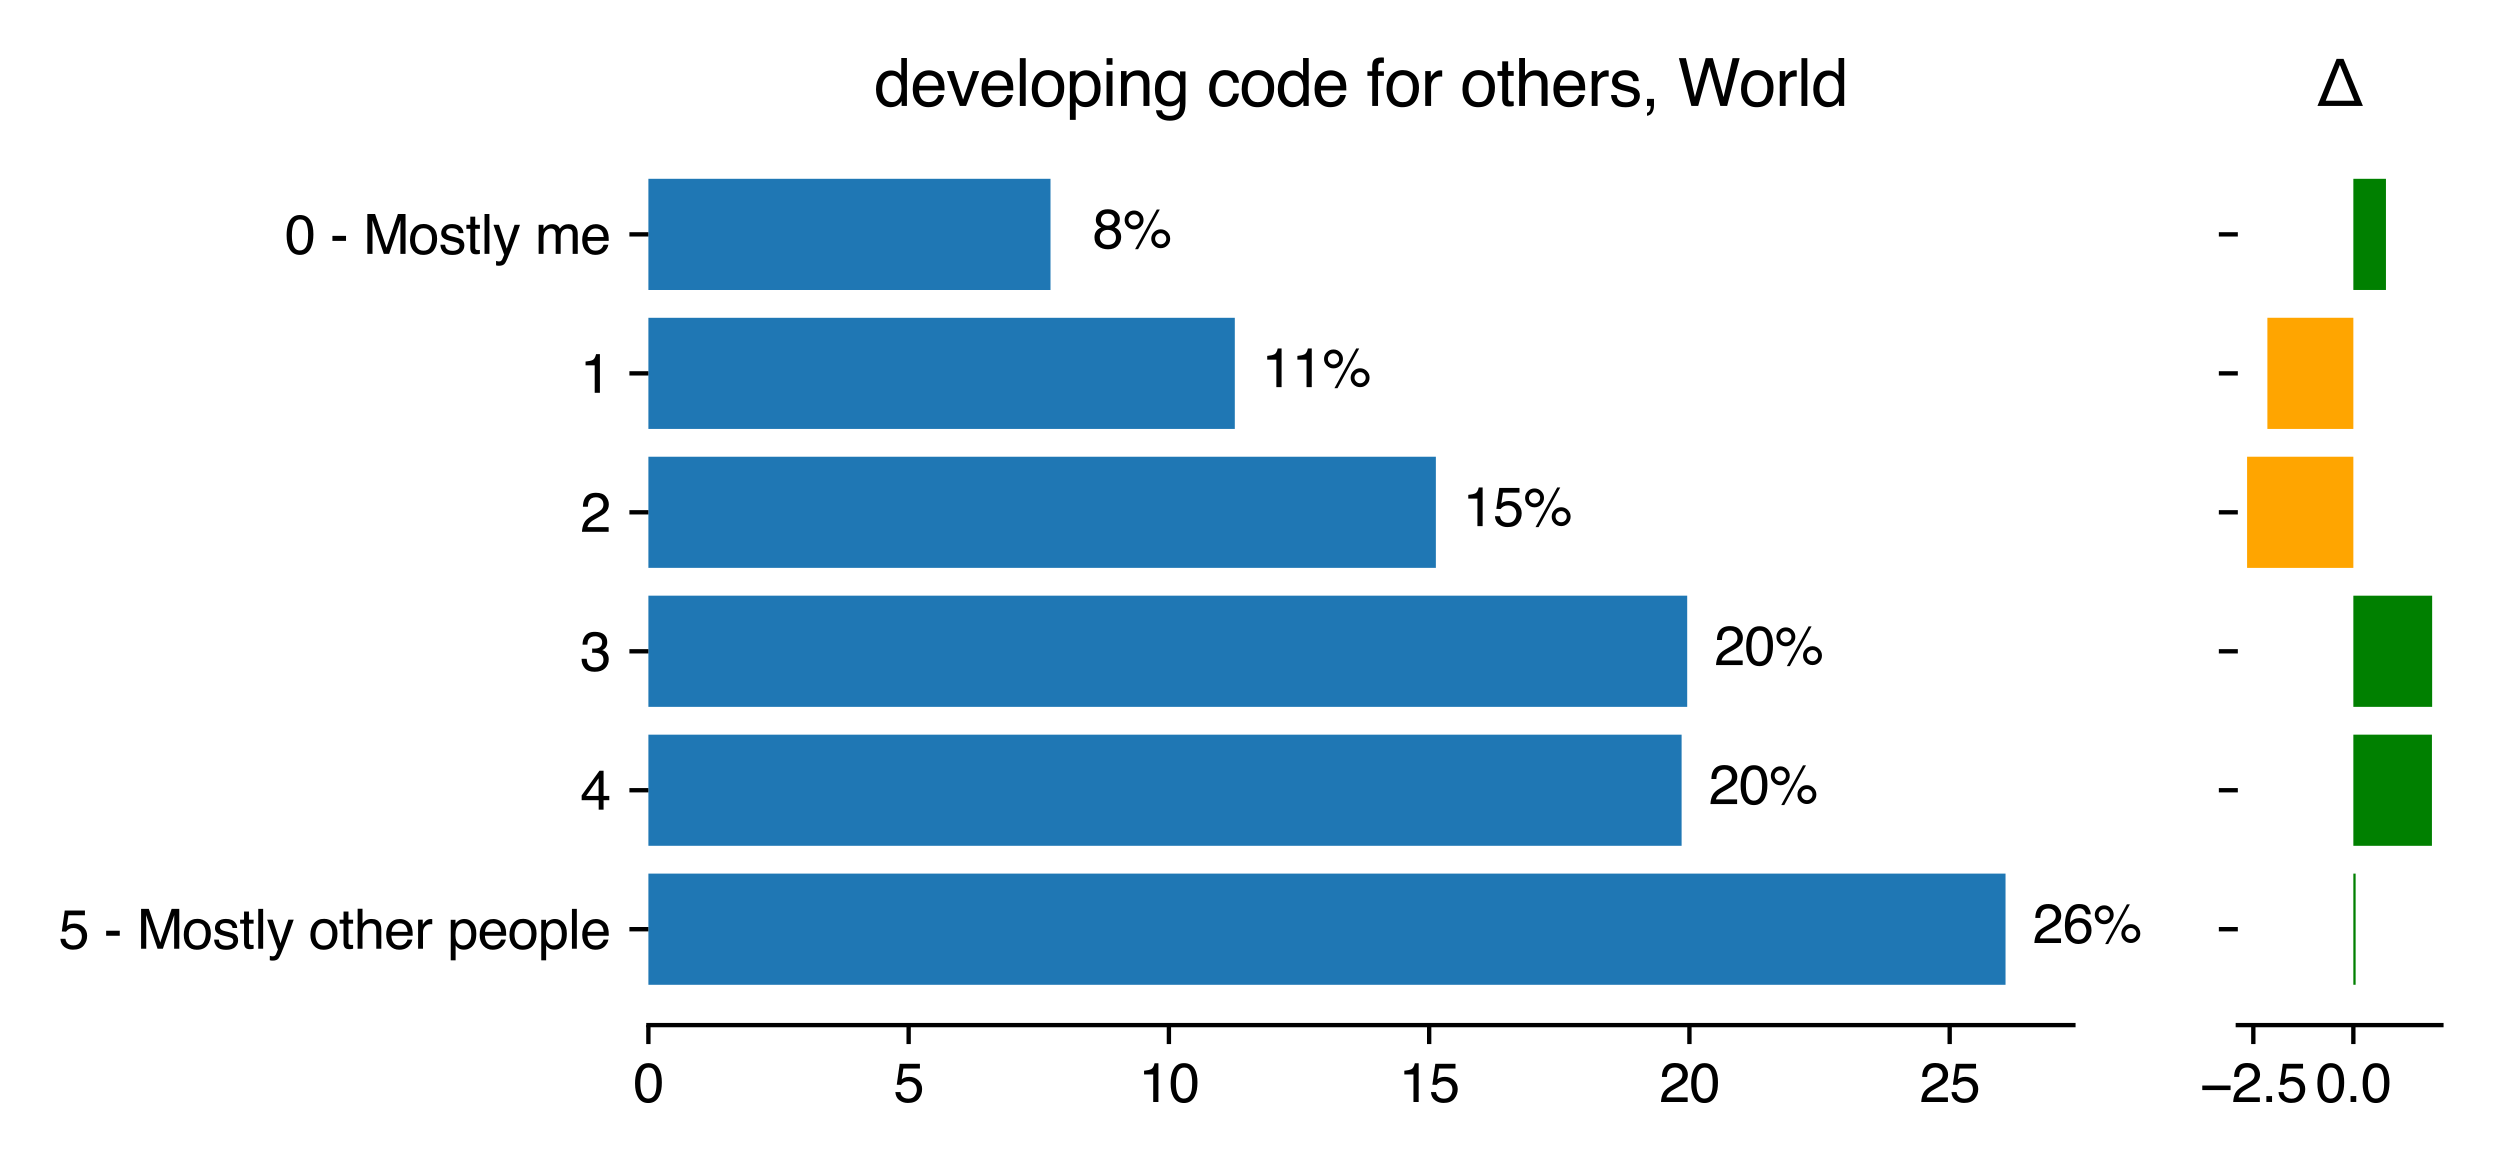 <?xml version="1.0"?>
 <svg xmlns:xlink="http://www.w3.org/1999/xlink" width="460.8" height="216" viewBox="0 0 460.8 216" xmlns="http://www.w3.org/2000/svg" version="1.1">  <defs> <style type="text/css">*{stroke-linejoin: round; stroke-linecap: butt}</style> </defs> <g id="figure_1"> <g id="patch_1"> <path d="M 0 216 L 460.8 216 L 460.8 0 L 0 0 z " style="fill: #ffffff"></path> </g> <g id="axes_1"> <g id="patch_2"> <path d="M 119.511 188.942 L 382.169 188.942 L 382.169 25.53 L 119.511 25.53 z " style="fill: #ffffff"></path> </g> <g id="patch_3"> <path d="M 119.511 181.514 L 369.661 181.514 L 369.661 161.024 L 119.511 161.024 z " clip-path="url(#p6c481f6a4b)" style="fill: #1f77b4"></path> </g> <g id="patch_4"> <path d="M 119.511 155.901 L 309.955 155.901 L 309.955 135.411 L 119.511 135.411 z " clip-path="url(#p6c481f6a4b)" style="fill: #1f77b4"></path> </g> <g id="patch_5"> <path d="M 119.511 130.288 L 310.984 130.288 L 310.984 109.797 L 119.511 109.797 z " clip-path="url(#p6c481f6a4b)" style="fill: #1f77b4"></path> </g> <g id="patch_6"> <path d="M 119.511 104.675 L 264.66 104.675 L 264.66 84.184 L 119.511 84.184 z " clip-path="url(#p6c481f6a4b)" style="fill: #1f77b4"></path> </g> <g id="patch_7"> <path d="M 119.511 79.062 L 227.601 79.062 L 227.601 58.571 L 119.511 58.571 z " clip-path="url(#p6c481f6a4b)" style="fill: #1f77b4"></path> </g> <g id="patch_8"> <path d="M 119.511 53.448 L 193.63 53.448 L 193.63 32.958 L 119.511 32.958 z " clip-path="url(#p6c481f6a4b)" style="fill: #1f77b4"></path> </g> <g id="matplotlib.axis_1"> <g id="xtick_1"> <g id="line2d_1"> <defs> <path id="m4c99cd72f3" d="M 0 0 L 0 3.5 " style="stroke: #000000; stroke-width: 0.8"></path> </defs> <g> <use xlink:href="#m4c99cd72f3" x="119.511" y="188.942" style="stroke: #000000; stroke-width: 0.8"></use> </g> </g> <g id="text_1">  <g transform="translate(116.73 203.116)scale(0.1 -0.1)"> <defs> <path id="Helvetica-30" d="M 1731 4475 Q 2600 4475 2988 3759 Q 3288 3206 3288 2244 Q 3288 1331 3016 734 Q 2622 -122 1728 -122 Q 922 -122 528 578 Q 200 1163 200 2147 Q 200 2909 397 3456 Q 766 4475 1731 4475 z M 1725 391 Q 2163 391 2422 778 Q 2681 1166 2681 2222 Q 2681 2984 2493 3476 Q 2306 3969 1766 3969 Q 1269 3969 1039 3501 Q 809 3034 809 2125 Q 809 1441 956 1025 Q 1181 391 1725 391 z " transform="scale(0.016)"></path> </defs> <use xlink:href="#Helvetica-30"></use> </g> </g> </g> <g id="xtick_2"> <g id="line2d_2"> <g> <use xlink:href="#m4c99cd72f3" x="167.482" y="188.942" style="stroke: #000000; stroke-width: 0.8"></use> </g> </g> <g id="text_2">  <g transform="translate(164.702 203.116)scale(0.1 -0.1)"> <defs> <path id="Helvetica-35" d="M 791 1141 Q 847 659 1238 475 Q 1438 381 1700 381 Q 2200 381 2440 700 Q 2681 1019 2681 1406 Q 2681 1875 2395 2131 Q 2109 2388 1709 2388 Q 1419 2388 1211 2275 Q 1003 2163 856 1963 L 369 1991 L 709 4400 L 3034 4400 L 3034 3856 L 1131 3856 L 941 2613 Q 1097 2731 1238 2791 Q 1488 2894 1816 2894 Q 2431 2894 2859 2497 Q 3288 2100 3288 1491 Q 3288 856 2895 371 Q 2503 -113 1644 -113 Q 1097 -113 676 195 Q 256 503 206 1141 L 791 1141 z " transform="scale(0.016)"></path> </defs> <use xlink:href="#Helvetica-35"></use> </g> </g> </g> <g id="xtick_3"> <g id="line2d_3"> <g> <use xlink:href="#m4c99cd72f3" x="215.453" y="188.942" style="stroke: #000000; stroke-width: 0.8"></use> </g> </g> <g id="text_3">  <g transform="translate(209.893 203.116)scale(0.1 -0.1)"> <defs> <path id="Helvetica-31" d="M 613 3169 L 613 3600 Q 1222 3659 1462 3798 Q 1703 3938 1822 4456 L 2266 4456 L 2266 0 L 1666 0 L 1666 3169 L 613 3169 z " transform="scale(0.016)"></path> </defs> <use xlink:href="#Helvetica-31"></use> <use xlink:href="#Helvetica-30" x="55.615"></use> </g> </g> </g> <g id="xtick_4"> <g id="line2d_4"> <g> <use xlink:href="#m4c99cd72f3" x="263.425" y="188.942" style="stroke: #000000; stroke-width: 0.8"></use> </g> </g> <g id="text_4">  <g transform="translate(257.864 203.116)scale(0.1 -0.1)"> <use xlink:href="#Helvetica-31"></use> <use xlink:href="#Helvetica-35" x="55.615"></use> </g> </g> </g> <g id="xtick_5"> <g id="line2d_5"> <g> <use xlink:href="#m4c99cd72f3" x="311.396" y="188.942" style="stroke: #000000; stroke-width: 0.8"></use> </g> </g> <g id="text_5">  <g transform="translate(305.835 203.116)scale(0.1 -0.1)"> <defs> <path id="Helvetica-32" d="M 200 0 Q 231 578 439 1006 Q 647 1434 1250 1784 L 1850 2131 Q 2253 2366 2416 2531 Q 2672 2791 2672 3125 Q 2672 3516 2437 3745 Q 2203 3975 1813 3975 Q 1234 3975 1013 3538 Q 894 3303 881 2888 L 309 2888 Q 319 3472 525 3841 Q 891 4491 1816 4491 Q 2584 4491 2939 4075 Q 3294 3659 3294 3150 Q 3294 2613 2916 2231 Q 2697 2009 2131 1694 L 1703 1456 Q 1397 1288 1222 1134 Q 909 863 828 531 L 3272 531 L 3272 0 L 200 0 z " transform="scale(0.016)"></path> </defs> <use xlink:href="#Helvetica-32"></use> <use xlink:href="#Helvetica-30" x="55.615"></use> </g> </g> </g> <g id="xtick_6"> <g id="line2d_6"> <g> <use xlink:href="#m4c99cd72f3" x="359.367" y="188.942" style="stroke: #000000; stroke-width: 0.8"></use> </g> </g> <g id="text_6">  <g transform="translate(353.806 203.116)scale(0.1 -0.1)"> <use xlink:href="#Helvetica-32"></use> <use xlink:href="#Helvetica-35" x="55.615"></use> </g> </g> </g> </g> <g id="matplotlib.axis_2"> <g id="ytick_1"> <g id="line2d_7"> <defs> <path id="m8e343aef83" d="M 0 0 L -3.5 0 " style="stroke: #000000; stroke-width: 0.8"></path> </defs> <g> <use xlink:href="#m8e343aef83" x="119.511" y="171.269" style="stroke: #000000; stroke-width: 0.8"></use> </g> </g> <g id="text_7">  <g transform="translate(10.8 174.868)scale(0.1 -0.1)"> <defs> <path id="Helvetica-20" transform="scale(0.016)"></path> <path id="Helvetica-2d" d="M 266 2072 L 1834 2072 L 1834 1494 L 266 1494 L 266 2072 z " transform="scale(0.016)"></path> <path id="Helvetica-4d" d="M 472 4591 L 1363 4591 L 2681 709 L 3991 4591 L 4872 4591 L 4872 0 L 4281 0 L 4281 2709 Q 4281 2850 4287 3175 Q 4294 3500 4294 3872 L 2984 0 L 2369 0 L 1050 3872 L 1050 3731 Q 1050 3563 1058 3217 Q 1066 2872 1066 2709 L 1066 0 L 472 0 L 472 4591 z " transform="scale(0.016)"></path> <path id="Helvetica-6f" d="M 1741 363 Q 2300 363 2508 786 Q 2716 1209 2716 1728 Q 2716 2197 2566 2491 Q 2328 2953 1747 2953 Q 1231 2953 997 2559 Q 763 2166 763 1609 Q 763 1075 997 719 Q 1231 363 1741 363 z M 1763 3444 Q 2409 3444 2856 3012 Q 3303 2581 3303 1744 Q 3303 934 2909 406 Q 2516 -122 1688 -122 Q 997 -122 590 345 Q 184 813 184 1600 Q 184 2444 612 2944 Q 1041 3444 1763 3444 z M 1744 3428 L 1744 3428 z " transform="scale(0.016)"></path> <path id="Helvetica-73" d="M 747 1050 Q 772 769 888 619 Q 1100 347 1625 347 Q 1938 347 2175 483 Q 2413 619 2413 903 Q 2413 1119 2222 1231 Q 2100 1300 1741 1391 L 1294 1503 Q 866 1609 663 1741 Q 300 1969 300 2372 Q 300 2847 642 3140 Q 984 3434 1563 3434 Q 2319 3434 2653 2991 Q 2863 2709 2856 2384 L 2325 2384 Q 2309 2575 2191 2731 Q 1997 2953 1519 2953 Q 1200 2953 1036 2831 Q 872 2709 872 2509 Q 872 2291 1088 2159 Q 1213 2081 1456 2022 L 1828 1931 Q 2434 1784 2641 1647 Q 2969 1431 2969 969 Q 2969 522 2630 197 Q 2291 -128 1597 -128 Q 850 -128 539 211 Q 228 550 206 1050 L 747 1050 z M 1578 3428 L 1578 3428 z " transform="scale(0.016)"></path> <path id="Helvetica-74" d="M 525 4281 L 1094 4281 L 1094 3347 L 1628 3347 L 1628 2888 L 1094 2888 L 1094 703 Q 1094 528 1213 469 Q 1278 434 1431 434 Q 1472 434 1519 436 Q 1566 438 1628 444 L 1628 0 Q 1531 -28 1426 -40 Q 1322 -53 1200 -53 Q 806 -53 665 148 Q 525 350 525 672 L 525 2888 L 72 2888 L 72 3347 L 525 3347 L 525 4281 z " transform="scale(0.016)"></path> <path id="Helvetica-6c" d="M 428 4591 L 991 4591 L 991 0 L 428 0 L 428 4591 z " transform="scale(0.016)"></path> <path id="Helvetica-79" d="M 2503 3347 L 3125 3347 Q 3006 3025 2597 1878 Q 2291 1016 2084 472 Q 1597 -809 1397 -1090 Q 1197 -1372 709 -1372 Q 591 -1372 527 -1362 Q 463 -1353 369 -1328 L 369 -816 Q 516 -856 581 -865 Q 647 -875 697 -875 Q 853 -875 926 -823 Q 1000 -772 1050 -697 Q 1066 -672 1162 -440 Q 1259 -209 1303 -97 L 66 3347 L 703 3347 L 1600 622 L 2503 3347 z M 1597 3428 L 1597 3428 z " transform="scale(0.016)"></path> <path id="Helvetica-68" d="M 413 4606 L 975 4606 L 975 2894 Q 1175 3147 1334 3250 Q 1606 3428 2013 3428 Q 2741 3428 3000 2919 Q 3141 2641 3141 2147 L 3141 0 L 2563 0 L 2563 2109 Q 2563 2478 2469 2650 Q 2316 2925 1894 2925 Q 1544 2925 1259 2684 Q 975 2444 975 1775 L 975 0 L 413 0 L 413 4606 z " transform="scale(0.016)"></path> <path id="Helvetica-65" d="M 1806 3422 Q 2163 3422 2497 3255 Q 2831 3088 3006 2822 Q 3175 2569 3231 2231 Q 3281 2000 3281 1494 L 828 1494 Q 844 984 1069 676 Q 1294 369 1766 369 Q 2206 369 2469 659 Q 2619 828 2681 1050 L 3234 1050 Q 3213 866 3089 639 Q 2966 413 2813 269 Q 2556 19 2178 -69 Q 1975 -119 1719 -119 Q 1094 -119 659 336 Q 225 791 225 1609 Q 225 2416 662 2919 Q 1100 3422 1806 3422 z M 2703 1941 Q 2669 2306 2544 2525 Q 2313 2931 1772 2931 Q 1384 2931 1121 2651 Q 859 2372 844 1941 L 2703 1941 z M 1753 3428 L 1753 3428 z " transform="scale(0.016)"></path> <path id="Helvetica-72" d="M 428 3347 L 963 3347 L 963 2769 Q 1028 2938 1284 3180 Q 1541 3422 1875 3422 Q 1891 3422 1928 3419 Q 1966 3416 2056 3406 L 2056 2813 Q 2006 2822 1964 2825 Q 1922 2828 1872 2828 Q 1447 2828 1219 2554 Q 991 2281 991 1925 L 991 0 L 428 0 L 428 3347 z " transform="scale(0.016)"></path> <path id="Helvetica-70" d="M 1825 378 Q 2219 378 2480 708 Q 2741 1038 2741 1694 Q 2741 2094 2625 2381 Q 2406 2934 1825 2934 Q 1241 2934 1025 2350 Q 909 2038 909 1556 Q 909 1169 1025 897 Q 1244 378 1825 378 z M 369 3331 L 916 3331 L 916 2888 Q 1084 3116 1284 3241 Q 1569 3428 1953 3428 Q 2522 3428 2919 2992 Q 3316 2556 3316 1747 Q 3316 653 2744 184 Q 2381 -113 1900 -113 Q 1522 -113 1266 53 Q 1116 147 931 375 L 931 -1334 L 369 -1334 L 369 3331 z " transform="scale(0.016)"></path> </defs> <use xlink:href="#Helvetica-35"></use> <use xlink:href="#Helvetica-20" x="55.615"></use> <use xlink:href="#Helvetica-2d" x="83.398"></use> <use xlink:href="#Helvetica-20" x="116.699"></use> <use xlink:href="#Helvetica-4d" x="144.482"></use> <use xlink:href="#Helvetica-6f" x="227.783"></use> <use xlink:href="#Helvetica-73" x="283.398"></use> <use xlink:href="#Helvetica-74" x="333.398"></use> <use xlink:href="#Helvetica-6c" x="361.182"></use> <use xlink:href="#Helvetica-79" x="383.398"></use> <use xlink:href="#Helvetica-20" x="433.398"></use> <use xlink:href="#Helvetica-6f" x="461.182"></use> <use xlink:href="#Helvetica-74" x="516.797"></use> <use xlink:href="#Helvetica-68" x="544.58"></use> <use xlink:href="#Helvetica-65" x="600.195"></use> <use xlink:href="#Helvetica-72" x="655.811"></use> <use xlink:href="#Helvetica-20" x="689.111"></use> <use xlink:href="#Helvetica-70" x="716.895"></use> <use xlink:href="#Helvetica-65" x="772.51"></use> <use xlink:href="#Helvetica-6f" x="828.125"></use> <use xlink:href="#Helvetica-70" x="883.74"></use> <use xlink:href="#Helvetica-6c" x="939.355"></use> <use xlink:href="#Helvetica-65" x="961.572"></use> </g> </g> </g> <g id="ytick_2"> <g id="line2d_8"> <g> <use xlink:href="#m8e343aef83" x="119.511" y="145.656" style="stroke: #000000; stroke-width: 0.8"></use> </g> </g> <g id="text_8">  <g transform="translate(106.95 149.243)scale(0.1 -0.1)"> <defs> <path id="Helvetica-34" d="M 2116 1584 L 2116 3613 L 681 1584 L 2116 1584 z M 2125 0 L 2125 1094 L 163 1094 L 163 1644 L 2213 4488 L 2688 4488 L 2688 1584 L 3347 1584 L 3347 1094 L 2688 1094 L 2688 0 L 2125 0 z " transform="scale(0.016)"></path> </defs> <use xlink:href="#Helvetica-34"></use> </g> </g> </g> <g id="ytick_3"> <g id="line2d_9"> <g> <use xlink:href="#m8e343aef83" x="119.511" y="120.043" style="stroke: #000000; stroke-width: 0.8"></use> </g> </g> <g id="text_9">  <g transform="translate(106.95 123.629)scale(0.1 -0.1)"> <defs> <path id="Helvetica-33" d="M 1663 -122 Q 869 -122 511 314 Q 153 750 153 1375 L 741 1375 Q 778 941 903 744 Q 1122 391 1694 391 Q 2138 391 2406 628 Q 2675 866 2675 1241 Q 2675 1703 2392 1887 Q 2109 2072 1606 2072 Q 1550 2072 1492 2070 Q 1434 2069 1375 2066 L 1375 2563 Q 1463 2553 1522 2550 Q 1581 2547 1650 2547 Q 1966 2547 2169 2647 Q 2525 2822 2525 3272 Q 2525 3606 2287 3787 Q 2050 3969 1734 3969 Q 1172 3969 956 3594 Q 838 3388 822 3006 L 266 3006 Q 266 3506 466 3856 Q 809 4481 1675 4481 Q 2359 4481 2734 4176 Q 3109 3872 3109 3294 Q 3109 2881 2888 2625 Q 2750 2466 2531 2375 Q 2884 2278 3082 2001 Q 3281 1725 3281 1325 Q 3281 684 2859 281 Q 2438 -122 1663 -122 z " transform="scale(0.016)"></path> </defs> <use xlink:href="#Helvetica-33"></use> </g> </g> </g> <g id="ytick_4"> <g id="line2d_10"> <g> <use xlink:href="#m8e343aef83" x="119.511" y="94.429" style="stroke: #000000; stroke-width: 0.8"></use> </g> </g> <g id="text_10">  <g transform="translate(106.95 98.016)scale(0.1 -0.1)"> <use xlink:href="#Helvetica-32"></use> </g> </g> </g> <g id="ytick_5"> <g id="line2d_11"> <g> <use xlink:href="#m8e343aef83" x="119.511" y="68.816" style="stroke: #000000; stroke-width: 0.8"></use> </g> </g> <g id="text_11">  <g transform="translate(106.95 72.403)scale(0.1 -0.1)"> <use xlink:href="#Helvetica-31"></use> </g> </g> </g> <g id="ytick_6"> <g id="line2d_12"> <g> <use xlink:href="#m8e343aef83" x="119.511" y="43.203" style="stroke: #000000; stroke-width: 0.8"></use> </g> </g> <g id="text_12">  <g transform="translate(52.505 46.79)scale(0.1 -0.1)"> <defs> <path id="Helvetica-6d" d="M 413 3347 L 969 3347 L 969 2872 Q 1169 3119 1331 3231 Q 1609 3422 1963 3422 Q 2363 3422 2606 3225 Q 2744 3113 2856 2894 Q 3044 3163 3297 3292 Q 3550 3422 3866 3422 Q 4541 3422 4784 2934 Q 4916 2672 4916 2228 L 4916 0 L 4331 0 L 4331 2325 Q 4331 2659 4164 2784 Q 3997 2909 3756 2909 Q 3425 2909 3186 2687 Q 2947 2466 2947 1947 L 2947 0 L 2375 0 L 2375 2184 Q 2375 2525 2294 2681 Q 2166 2916 1816 2916 Q 1497 2916 1236 2669 Q 975 2422 975 1775 L 975 0 L 413 0 L 413 3347 z " transform="scale(0.016)"></path> </defs> <use xlink:href="#Helvetica-30"></use> <use xlink:href="#Helvetica-20" x="55.615"></use> <use xlink:href="#Helvetica-2d" x="83.398"></use> <use xlink:href="#Helvetica-20" x="116.699"></use> <use xlink:href="#Helvetica-4d" x="144.482"></use> <use xlink:href="#Helvetica-6f" x="227.783"></use> <use xlink:href="#Helvetica-73" x="283.398"></use> <use xlink:href="#Helvetica-74" x="333.398"></use> <use xlink:href="#Helvetica-6c" x="361.182"></use> <use xlink:href="#Helvetica-79" x="383.398"></use> <use xlink:href="#Helvetica-20" x="433.398"></use> <use xlink:href="#Helvetica-6d" x="461.182"></use> <use xlink:href="#Helvetica-65" x="544.482"></use> </g> </g> </g> </g> <g id="patch_9"> <path d="M 119.511 188.942 L 382.169 188.942 " style="fill: none; stroke: #000000; stroke-width: 0.8; stroke-linejoin: miter; stroke-linecap: square"></path> </g> <g id="text_13">  <g transform="translate(374.654 173.814)scale(0.1 -0.1)"> <defs> <path id="Helvetica-36" d="M 1872 4494 Q 2622 4494 2917 4105 Q 3213 3716 3213 3303 L 2656 3303 Q 2606 3569 2497 3719 Q 2294 4000 1881 4000 Q 1409 4000 1131 3564 Q 853 3128 822 2316 Q 1016 2600 1309 2741 Q 1578 2866 1909 2866 Q 2472 2866 2890 2506 Q 3309 2147 3309 1434 Q 3309 825 2912 354 Q 2516 -116 1781 -116 Q 1153 -116 697 361 Q 241 838 241 1966 Q 241 2800 444 3381 Q 834 4494 1872 4494 z M 1831 384 Q 2275 384 2495 682 Q 2716 981 2716 1388 Q 2716 1731 2519 2042 Q 2322 2353 1803 2353 Q 1441 2353 1167 2112 Q 894 1872 894 1388 Q 894 963 1142 673 Q 1391 384 1831 384 z " transform="scale(0.016)"></path> <path id="Helvetica-25" d="M 4363 2175 Q 4813 2175 5131 1856 Q 5450 1538 5450 1088 Q 5450 638 5131 319 Q 4813 0 4363 0 Q 3909 0 3590 319 Q 3272 638 3272 1088 Q 3272 1538 3590 1856 Q 3909 2175 4363 2175 z M 3909 4456 L 4256 4456 L 1753 -119 L 1406 -119 L 3909 4456 z M 1294 2606 Q 1563 2606 1752 2795 Q 1941 2984 1941 3250 Q 1941 3516 1752 3705 Q 1563 3894 1294 3894 Q 1028 3894 839 3706 Q 650 3519 650 3250 Q 650 2984 839 2795 Q 1028 2606 1294 2606 z M 1294 4341 Q 1747 4341 2065 4020 Q 2384 3700 2384 3250 Q 2384 2800 2065 2481 Q 1747 2163 1294 2163 Q 844 2163 525 2481 Q 206 2800 206 3250 Q 206 3700 525 4020 Q 844 4341 1294 4341 z M 4363 444 Q 4628 444 4817 633 Q 5006 822 5006 1088 Q 5006 1353 4817 1542 Q 4628 1731 4363 1731 Q 4094 1731 3905 1542 Q 3716 1353 3716 1088 Q 3716 822 3905 633 Q 4094 444 4363 444 z " transform="scale(0.016)"></path> </defs> <use xlink:href="#Helvetica-32"></use> <use xlink:href="#Helvetica-36" x="55.615"></use> <use xlink:href="#Helvetica-25" x="111.23"></use> </g> </g> <g id="text_14">  <g transform="translate(314.948 148.2)scale(0.1 -0.1)"> <use xlink:href="#Helvetica-32"></use> <use xlink:href="#Helvetica-30" x="55.615"></use> <use xlink:href="#Helvetica-25" x="111.23"></use> </g> </g> <g id="text_15">  <g transform="translate(315.977 122.587)scale(0.1 -0.1)"> <use xlink:href="#Helvetica-32"></use> <use xlink:href="#Helvetica-30" x="55.615"></use> <use xlink:href="#Helvetica-25" x="111.23"></use> </g> </g> <g id="text_16">  <g transform="translate(269.653 96.974)scale(0.1 -0.1)"> <use xlink:href="#Helvetica-31"></use> <use xlink:href="#Helvetica-35" x="55.615"></use> <use xlink:href="#Helvetica-25" x="111.23"></use> </g> </g> <g id="text_17">  <g transform="translate(232.594 71.361)scale(0.1 -0.1)"> <use xlink:href="#Helvetica-31"></use> <use xlink:href="#Helvetica-31" x="55.615"></use> <use xlink:href="#Helvetica-25" x="111.23"></use> </g> </g> <g id="text_18">  <g transform="translate(201.403 45.748)scale(0.1 -0.1)"> <defs> <path id="Helvetica-38" d="M 1741 2600 Q 2113 2600 2322 2808 Q 2531 3016 2531 3303 Q 2531 3553 2331 3762 Q 2131 3972 1722 3972 Q 1316 3972 1134 3762 Q 953 3553 953 3272 Q 953 2956 1187 2778 Q 1422 2600 1741 2600 z M 1775 384 Q 2166 384 2423 595 Q 2681 806 2681 1225 Q 2681 1659 2415 1884 Q 2150 2109 1734 2109 Q 1331 2109 1076 1879 Q 822 1650 822 1244 Q 822 894 1055 639 Q 1288 384 1775 384 z M 975 2384 Q 741 2484 609 2619 Q 363 2869 363 3269 Q 363 3769 725 4128 Q 1088 4488 1753 4488 Q 2397 4488 2762 4148 Q 3128 3809 3128 3356 Q 3128 2938 2916 2678 Q 2797 2531 2547 2391 Q 2825 2263 2984 2097 Q 3281 1784 3281 1284 Q 3281 694 2884 283 Q 2488 -128 1763 -128 Q 1109 -128 657 226 Q 206 581 206 1256 Q 206 1653 400 1942 Q 594 2231 975 2384 z " transform="scale(0.016)"></path> </defs> <use xlink:href="#Helvetica-38"></use> <use xlink:href="#Helvetica-25" x="55.615"></use> </g> </g> <g id="text_19">  <g transform="translate(161.131 19.53)scale(0.12 -0.12)"> <defs> <path id="Helvetica-64" d="M 769 1634 Q 769 1097 997 734 Q 1225 372 1728 372 Q 2119 372 2370 708 Q 2622 1044 2622 1672 Q 2622 2306 2362 2611 Q 2103 2916 1722 2916 Q 1297 2916 1033 2591 Q 769 2266 769 1634 z M 1616 3406 Q 2000 3406 2259 3244 Q 2409 3150 2600 2916 L 2600 4606 L 3141 4606 L 3141 0 L 2634 0 L 2634 466 Q 2438 156 2169 18 Q 1900 -119 1553 -119 Q 994 -119 584 351 Q 175 822 175 1603 Q 175 2334 548 2870 Q 922 3406 1616 3406 z " transform="scale(0.016)"></path> <path id="Helvetica-76" d="M 688 3347 L 1581 622 L 2516 3347 L 3131 3347 L 1869 0 L 1269 0 L 34 3347 L 688 3347 z " transform="scale(0.016)"></path> <path id="Helvetica-69" d="M 413 3331 L 984 3331 L 984 0 L 413 0 L 413 3331 z M 413 4591 L 984 4591 L 984 3953 L 413 3953 L 413 4591 z " transform="scale(0.016)"></path> <path id="Helvetica-6e" d="M 413 3347 L 947 3347 L 947 2872 Q 1184 3166 1450 3294 Q 1716 3422 2041 3422 Q 2753 3422 3003 2925 Q 3141 2653 3141 2147 L 3141 0 L 2569 0 L 2569 2109 Q 2569 2416 2478 2603 Q 2328 2916 1934 2916 Q 1734 2916 1606 2875 Q 1375 2806 1200 2600 Q 1059 2434 1017 2257 Q 975 2081 975 1753 L 975 0 L 413 0 L 413 3347 z M 1734 3428 L 1734 3428 z " transform="scale(0.016)"></path> <path id="Helvetica-67" d="M 1594 3406 Q 1988 3406 2281 3213 Q 2441 3103 2606 2894 L 2606 3316 L 3125 3316 L 3125 272 Q 3125 -366 2938 -734 Q 2588 -1416 1616 -1416 Q 1075 -1416 706 -1173 Q 338 -931 294 -416 L 866 -416 Q 906 -641 1028 -763 Q 1219 -950 1628 -950 Q 2275 -950 2475 -494 Q 2594 -225 2584 466 Q 2416 209 2178 84 Q 1941 -41 1550 -41 Q 1006 -41 598 345 Q 191 731 191 1622 Q 191 2463 602 2934 Q 1013 3406 1594 3406 z M 2606 1688 Q 2606 2309 2350 2609 Q 2094 2909 1697 2909 Q 1103 2909 884 2353 Q 769 2056 769 1575 Q 769 1009 998 714 Q 1228 419 1616 419 Q 2222 419 2469 966 Q 2606 1275 2606 1688 z M 1659 3428 L 1659 3428 z " transform="scale(0.016)"></path> <path id="Helvetica-63" d="M 1703 3444 Q 2269 3444 2623 3169 Q 2978 2894 3050 2222 L 2503 2222 Q 2453 2531 2275 2736 Q 2097 2941 1703 2941 Q 1166 2941 934 2416 Q 784 2075 784 1575 Q 784 1072 996 728 Q 1209 384 1666 384 Q 2016 384 2220 598 Q 2425 813 2503 1184 L 3050 1184 Q 2956 519 2581 211 Q 2206 -97 1622 -97 Q 966 -97 575 383 Q 184 863 184 1581 Q 184 2463 612 2953 Q 1041 3444 1703 3444 z M 1616 3428 L 1616 3428 z " transform="scale(0.016)"></path> <path id="Helvetica-66" d="M 553 3856 Q 566 4206 675 4369 Q 872 4656 1434 4656 Q 1488 4656 1544 4653 Q 1600 4650 1672 4644 L 1672 4131 Q 1584 4138 1545 4139 Q 1506 4141 1472 4141 Q 1216 4141 1166 4008 Q 1116 3875 1116 3331 L 1672 3331 L 1672 2888 L 1109 2888 L 1109 0 L 553 0 L 553 2888 L 88 2888 L 88 3331 L 553 3331 L 553 3856 z " transform="scale(0.016)"></path> <path id="Helvetica-2c" d="M 531 -653 Q 747 -616 834 -350 Q 881 -209 881 -78 Q 881 -56 879 -39 Q 878 -22 872 0 L 531 0 L 531 681 L 1200 681 L 1200 50 Q 1200 -322 1050 -603 Q 900 -884 531 -950 L 531 -653 z " transform="scale(0.016)"></path> <path id="Helvetica-57" d="M 791 4591 L 1656 856 L 2694 4591 L 3369 4591 L 4406 856 L 5272 4591 L 5953 4591 L 4747 0 L 4094 0 L 3034 3806 L 1969 0 L 1316 0 L 116 4591 L 791 4591 z " transform="scale(0.016)"></path> </defs> <use xlink:href="#Helvetica-64"></use> <use xlink:href="#Helvetica-65" x="55.615"></use> <use xlink:href="#Helvetica-76" x="111.23"></use> <use xlink:href="#Helvetica-65" x="161.23"></use> <use xlink:href="#Helvetica-6c" x="216.846"></use> <use xlink:href="#Helvetica-6f" x="239.062"></use> <use xlink:href="#Helvetica-70" x="294.678"></use> <use xlink:href="#Helvetica-69" x="350.293"></use> <use xlink:href="#Helvetica-6e" x="372.51"></use> <use xlink:href="#Helvetica-67" x="428.125"></use> <use xlink:href="#Helvetica-20" x="483.74"></use> <use xlink:href="#Helvetica-63" x="511.523"></use> <use xlink:href="#Helvetica-6f" x="561.523"></use> <use xlink:href="#Helvetica-64" x="617.139"></use> <use xlink:href="#Helvetica-65" x="672.754"></use> <use xlink:href="#Helvetica-20" x="728.369"></use> <use xlink:href="#Helvetica-66" x="756.152"></use> <use xlink:href="#Helvetica-6f" x="783.936"></use> <use xlink:href="#Helvetica-72" x="839.551"></use> <use xlink:href="#Helvetica-20" x="872.852"></use> <use xlink:href="#Helvetica-6f" x="900.635"></use> <use xlink:href="#Helvetica-74" x="956.25"></use> <use xlink:href="#Helvetica-68" x="984.033"></use> <use xlink:href="#Helvetica-65" x="1039.648"></use> <use xlink:href="#Helvetica-72" x="1095.264"></use> <use xlink:href="#Helvetica-73" x="1128.564"></use> <use xlink:href="#Helvetica-2c" x="1178.564"></use> <use xlink:href="#Helvetica-20" x="1206.348"></use> <use xlink:href="#Helvetica-57" x="1234.131"></use> <use xlink:href="#Helvetica-6f" x="1328.516"></use> <use xlink:href="#Helvetica-72" x="1384.131"></use> <use xlink:href="#Helvetica-6c" x="1417.432"></use> <use xlink:href="#Helvetica-64" x="1439.648"></use> </g> </g> </g> <g id="axes_2"> <g id="patch_10"> <path d="M 412.477 188.942 L 450 188.942 L 450 25.53 L 412.477 25.53 z " style="fill: #ffffff"></path> </g> <g id="patch_11"> <path d="M 433.77 181.514 L 434.189 181.514 L 434.189 161.024 L 433.77 161.024 z " clip-path="url(#p3b8fbcd164)" style="fill: #008000"></path> </g> <g id="patch_12"> <path d="M 433.77 155.901 L 448.253 155.901 L 448.253 135.411 L 433.77 135.411 z " clip-path="url(#p3b8fbcd164)" style="fill: #008000"></path> </g> <g id="patch_13"> <path d="M 433.77 130.288 L 448.294 130.288 L 448.294 109.797 L 433.77 109.797 z " clip-path="url(#p3b8fbcd164)" style="fill: #008000"></path> </g> <g id="patch_14"> <path d="M 433.77 104.675 L 414.183 104.675 L 414.183 84.184 L 433.77 84.184 z " clip-path="url(#p3b8fbcd164)" style="fill: #ffa500"></path> </g> <g id="patch_15"> <path d="M 433.77 79.062 L 417.924 79.062 L 417.924 58.571 L 433.77 58.571 z " clip-path="url(#p3b8fbcd164)" style="fill: #ffa500"></path> </g> <g id="patch_16"> <path d="M 433.77 53.448 L 439.779 53.448 L 439.779 32.958 L 433.77 32.958 z " clip-path="url(#p3b8fbcd164)" style="fill: #008000"></path> </g> <g id="matplotlib.axis_3"> <g id="xtick_7"> <g id="line2d_13"> <g> <use xlink:href="#m4c99cd72f3" x="415.332" y="188.942" style="stroke: #000000; stroke-width: 0.8"></use> </g> </g> <g id="text_20">  <g transform="translate(405.462 203.116)scale(0.1 -0.1)"> <defs> <path id="Helvetica-2212" d="M 3547 1894 L 3547 1369 L 288 1369 L 288 1894 L 3547 1894 z " transform="scale(0.016)"></path> <path id="Helvetica-2e" d="M 547 681 L 1200 681 L 1200 0 L 547 0 L 547 681 z " transform="scale(0.016)"></path> </defs> <use xlink:href="#Helvetica-2212"></use> <use xlink:href="#Helvetica-32" x="58.398"></use> <use xlink:href="#Helvetica-2e" x="114.014"></use> <use xlink:href="#Helvetica-35" x="141.797"></use> </g> </g> </g> <g id="xtick_8"> <g id="line2d_14"> <g> <use xlink:href="#m4c99cd72f3" x="433.77" y="188.942" style="stroke: #000000; stroke-width: 0.8"></use> </g> </g> <g id="text_21">  <g transform="translate(426.82 203.116)scale(0.1 -0.1)"> <use xlink:href="#Helvetica-30"></use> <use xlink:href="#Helvetica-2e" x="55.615"></use> <use xlink:href="#Helvetica-30" x="83.398"></use> </g> </g> </g> </g> <g id="matplotlib.axis_4"> <g id="ytick_7"> <g id="line2d_15"> <g> <use xlink:href="#m8e343aef83" x="412.477" y="171.269" style="stroke: #000000; stroke-width: 0.8"></use> </g> </g> </g> <g id="ytick_8"> <g id="line2d_16"> <g> <use xlink:href="#m8e343aef83" x="412.477" y="145.656" style="stroke: #000000; stroke-width: 0.8"></use> </g> </g> </g> <g id="ytick_9"> <g id="line2d_17"> <g> <use xlink:href="#m8e343aef83" x="412.477" y="120.043" style="stroke: #000000; stroke-width: 0.8"></use> </g> </g> </g> <g id="ytick_10"> <g id="line2d_18"> <g> <use xlink:href="#m8e343aef83" x="412.477" y="94.429" style="stroke: #000000; stroke-width: 0.8"></use> </g> </g> </g> <g id="ytick_11"> <g id="line2d_19"> <g> <use xlink:href="#m8e343aef83" x="412.477" y="68.816" style="stroke: #000000; stroke-width: 0.8"></use> </g> </g> </g> <g id="ytick_12"> <g id="line2d_20"> <g> <use xlink:href="#m8e343aef83" x="412.477" y="43.203" style="stroke: #000000; stroke-width: 0.8"></use> </g> </g> </g> </g> <g id="patch_17"> <path d="M 412.477 188.942 L 450 188.942 " style="fill: none; stroke: #000000; stroke-width: 0.8; stroke-linejoin: miter; stroke-linecap: square"></path> </g> <g id="text_22">  <g transform="translate(426.906 19.53)scale(0.12 -0.12)"> <defs> <path id="Helvetica-394" d="M 922 500 L 3672 500 L 2278 3941 L 922 500 z M 1966 4519 L 2631 4519 L 4494 0 L 128 0 L 1966 4519 z " transform="scale(0.016)"></path> </defs> <use xlink:href="#Helvetica-394"></use> </g> </g> </g> </g> <defs> <clipPath id="p6c481f6a4b"> <rect x="119.511" y="25.53" width="262.658" height="163.412"></rect> </clipPath> <clipPath id="p3b8fbcd164"> <rect x="412.477" y="25.53" width="37.523" height="163.412"></rect> </clipPath> </defs> </svg> 